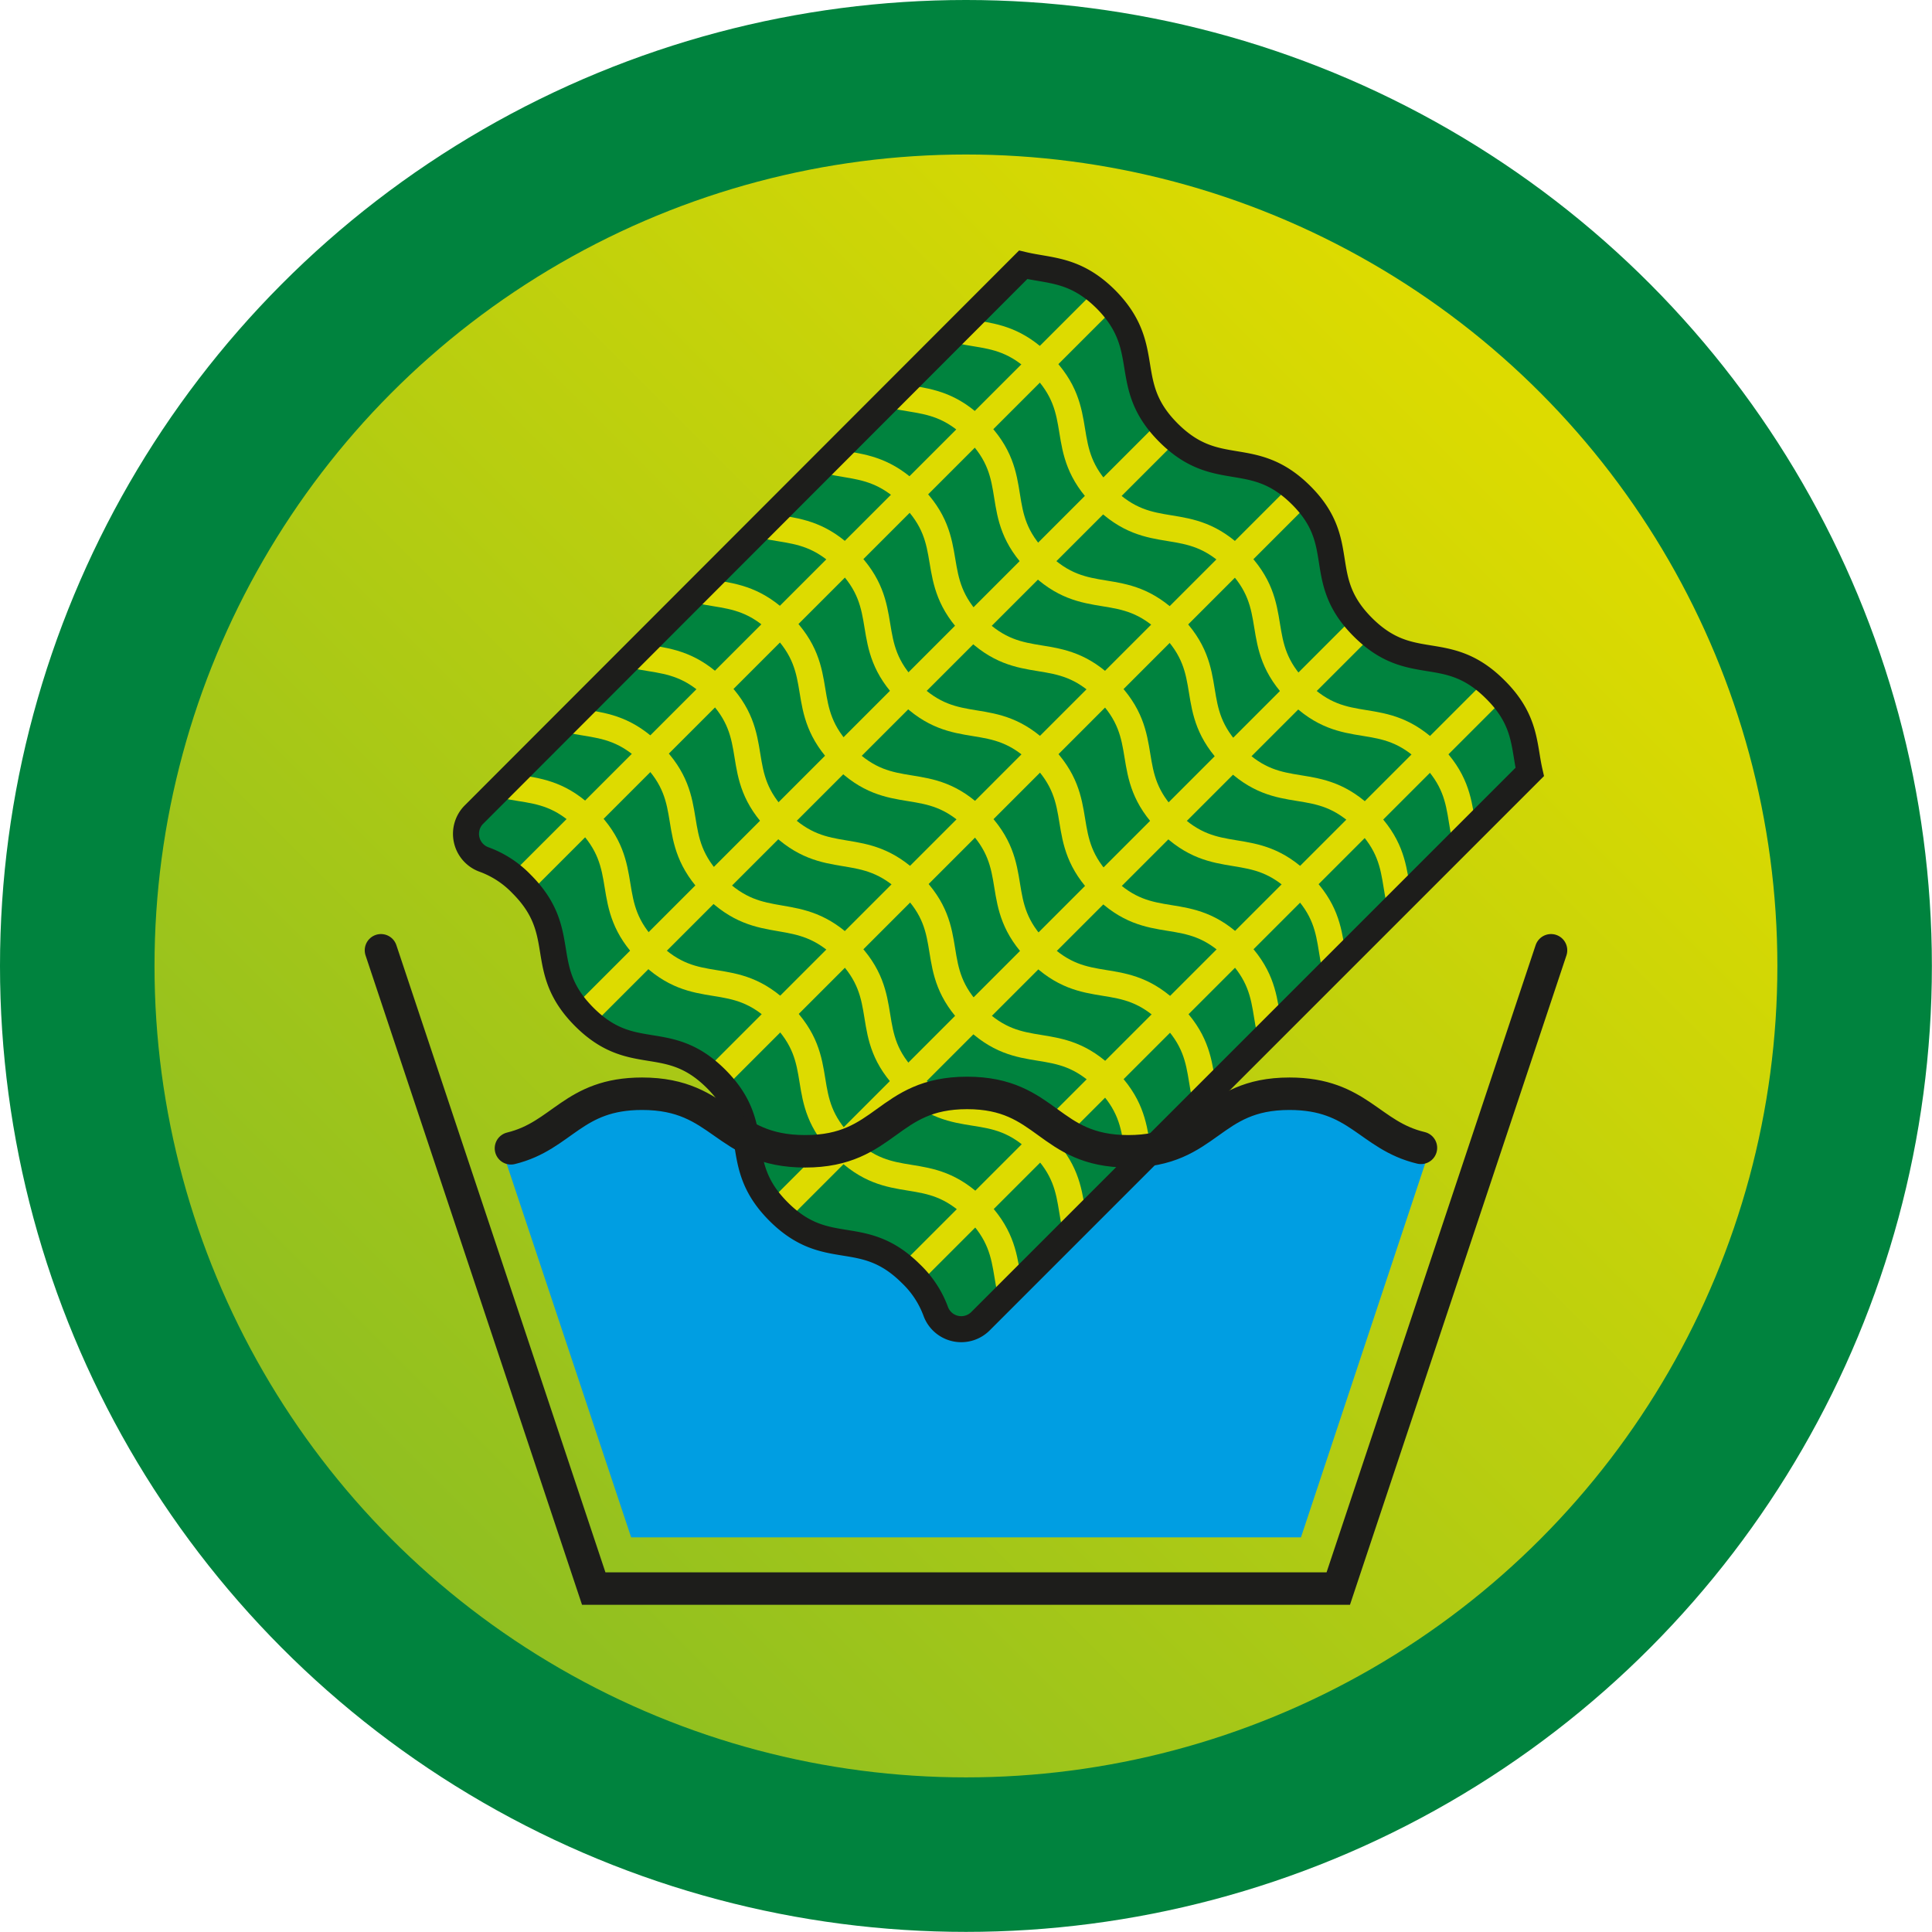 <svg xmlns="http://www.w3.org/2000/svg" xmlns:xlink="http://www.w3.org/1999/xlink" viewBox="0 0 167.81 167.81"><defs><style>.cls-1,.cls-4,.cls-8,.cls-9{fill:none;}.cls-2,.cls-6{fill:#00833e;}.cls-3{fill:url(#linear-gradient);}.cls-4,.cls-6,.cls-9{stroke:#1d1d1b;}.cls-4{stroke-linecap:round;stroke-width:2.82px;}.cls-4,.cls-6,.cls-8,.cls-9{stroke-miterlimit:10;}.cls-5{fill:#009ee2;}.cls-6{stroke-width:1.31px;}.cls-7{clip-path:url(#clip-path);}.cls-8{stroke:#dddb00;}.cls-8,.cls-9{stroke-width:2.26px;}</style><linearGradient id="linear-gradient" x1="22.69" y1="145.12" x2="132.34" y2="35.47" gradientUnits="userSpaceOnUse"><stop offset="0" stop-color="#86bc25"/><stop offset="1" stop-color="#dddb00"/></linearGradient><clipPath id="clip-path"><path class="cls-1" d="M79.13,110.64a8.64,8.64,0,0,1,2.16,3.3,2.36,2.36,0,0,0,3.9.79l47.68-47.68c-.53-2.32-.31-4.51-3-7.17-4.23-4.23-7.27-1.18-11.5-5.41S117.22,47.19,113,43s-7.28-1.19-11.51-5.42S100.29,30.27,96.06,26c-2.67-2.66-4.87-2.45-7.19-3L41.19,70.73A2.37,2.37,0,0,0,42,74.64a8.62,8.62,0,0,1,3.32,2.16c4.23,4.24,1.19,7.28,5.42,11.52S58,89.5,62.22,93.73s1.18,7.28,5.41,11.51S74.9,106.42,79.13,110.64Z"/></clipPath></defs><g id="Layer_2" data-name="Layer 2"><g id="Layer_1-2" data-name="Layer 1"><circle class="cls-2" cx="83.9" cy="83.9" r="83.9"/><circle class="cls-3" cx="83.9" cy="83.9" r="70.48"/><polyline class="cls-4" points="33.09 82.54 51.57 137.98 116.24 137.98 134.72 82.54"/><path class="cls-5" d="M123.42,99.7C118.92,98.63,118,95,112,95,105,95,105,100,98,100s-7-5.07-14-5.07-7,5.07-14.06,5.07S62.81,95,55.77,95c-6,0-6.91,3.65-11.39,4.74l-.82,0,11.26,33.79H113L124.24,99.7Z"/><path class="cls-6" d="M79.13,110.64a8.64,8.64,0,0,1,2.16,3.3,2.36,2.36,0,0,0,3.9.79l47.68-47.68c-.53-2.32-.31-4.51-3-7.17-4.23-4.23-7.27-1.18-11.5-5.41S117.22,47.19,113,43s-7.28-1.19-11.51-5.42S100.29,30.27,96.06,26c-2.67-2.66-4.87-2.45-7.19-3L41.19,70.73A2.37,2.37,0,0,0,42,74.64a8.62,8.62,0,0,1,3.32,2.16c4.23,4.24,1.19,7.28,5.42,11.52S58,89.5,62.22,93.73s1.18,7.28,5.41,11.51S74.9,106.42,79.13,110.64Z"/><g class="cls-7"><path class="cls-8" d="M90.18,116.51C86,112.28,89,109.23,84.77,105s-7.27-1.18-11.5-5.41-1.18-7.27-5.41-11.5-7.28-1.18-11.51-5.41-1.19-7.28-5.42-11.52S43.65,70,39.42,65.74"/><path class="cls-8" d="M95.82,110.87c-4.22-4.23-1.18-7.28-5.41-11.51S83.14,98.18,78.91,94s-1.18-7.27-5.41-11.5S66.23,81.27,62,77s-1.18-7.29-5.42-11.52-7.28-1.19-11.51-5.42"/><path class="cls-8" d="M101.46,105.22c-4.22-4.22-1.18-7.27-5.41-11.5s-7.27-1.18-11.5-5.41S83.37,81,79.14,76.81s-7.27-1.18-11.51-5.42-1.18-7.28-5.42-11.51-7.28-1.19-11.51-5.42"/><path class="cls-8" d="M107.11,99.58c-4.23-4.22-1.19-7.27-5.42-11.5s-7.27-1.18-11.5-5.41S89,75.4,84.78,71.17,77.51,70,73.28,65.75s-1.19-7.28-5.43-11.51-7.28-1.19-11.51-5.42"/><path class="cls-8" d="M112.75,93.94c-4.23-4.23-1.19-7.27-5.41-11.5s-7.28-1.18-11.5-5.41-1.19-7.27-5.41-11.5-7.28-1.19-11.51-5.42-1.19-7.28-5.43-11.51S66.21,47.41,62,43.18"/><path class="cls-8" d="M118.39,88.3C114.16,84.07,117.2,81,113,76.8s-7.28-1.18-11.5-5.41-1.19-7.27-5.41-11.5-7.28-1.19-11.51-5.42S83.37,47.19,79.13,43s-7.28-1.19-11.51-5.43"/><path class="cls-8" d="M124,82.66c-4.23-4.23-1.18-7.27-5.41-11.5s-7.28-1.18-11.5-5.41-1.18-7.27-5.41-11.5-7.28-1.19-11.51-5.42S89,41.55,84.78,37.32s-7.28-1.19-11.52-5.43"/><path class="cls-8" d="M129.67,77c-4.23-4.23-1.18-7.27-5.41-11.5s-7.28-1.18-11.5-5.41-1.18-7.27-5.41-11.5-7.28-1.19-11.51-5.42-1.19-7.28-5.42-11.51-7.28-1.19-11.52-5.43"/><line class="cls-8" x1="99.08" y1="22.88" x2="39.44" y2="82.51"/><line class="cls-8" x1="107.55" y1="31.35" x2="47.91" y2="90.99"/><line class="cls-8" x1="116.02" y1="39.82" x2="56.39" y2="99.46"/><line class="cls-8" x1="124.5" y1="48.29" x2="64.86" y2="107.93"/><line class="cls-8" x1="132.97" y1="56.76" x2="73.33" y2="116.4"/></g><path class="cls-9" d="M79.13,110.64a8.64,8.64,0,0,1,2.16,3.3,2.36,2.36,0,0,0,3.9.79l47.68-47.68c-.53-2.32-.31-4.51-3-7.17-4.23-4.23-7.27-1.18-11.5-5.41S117.22,47.19,113,43s-7.28-1.19-11.51-5.42S100.29,30.27,96.06,26c-2.67-2.66-4.87-2.45-7.19-3L41.19,70.73A2.37,2.37,0,0,0,42,74.64a8.62,8.62,0,0,1,3.32,2.16c4.23,4.24,1.19,7.28,5.42,11.52S58,89.5,62.22,93.73s1.18,7.28,5.41,11.51S74.9,106.42,79.13,110.64Z"/><path class="cls-4" d="M123.42,99.7C118.92,98.63,118,95,112,95,105,95,105,100,98,100s-7-5.07-14-5.07-7,5.07-14.06,5.07S62.81,95,55.77,95c-6,0-6.91,3.65-11.39,4.74"/></g></g></svg>